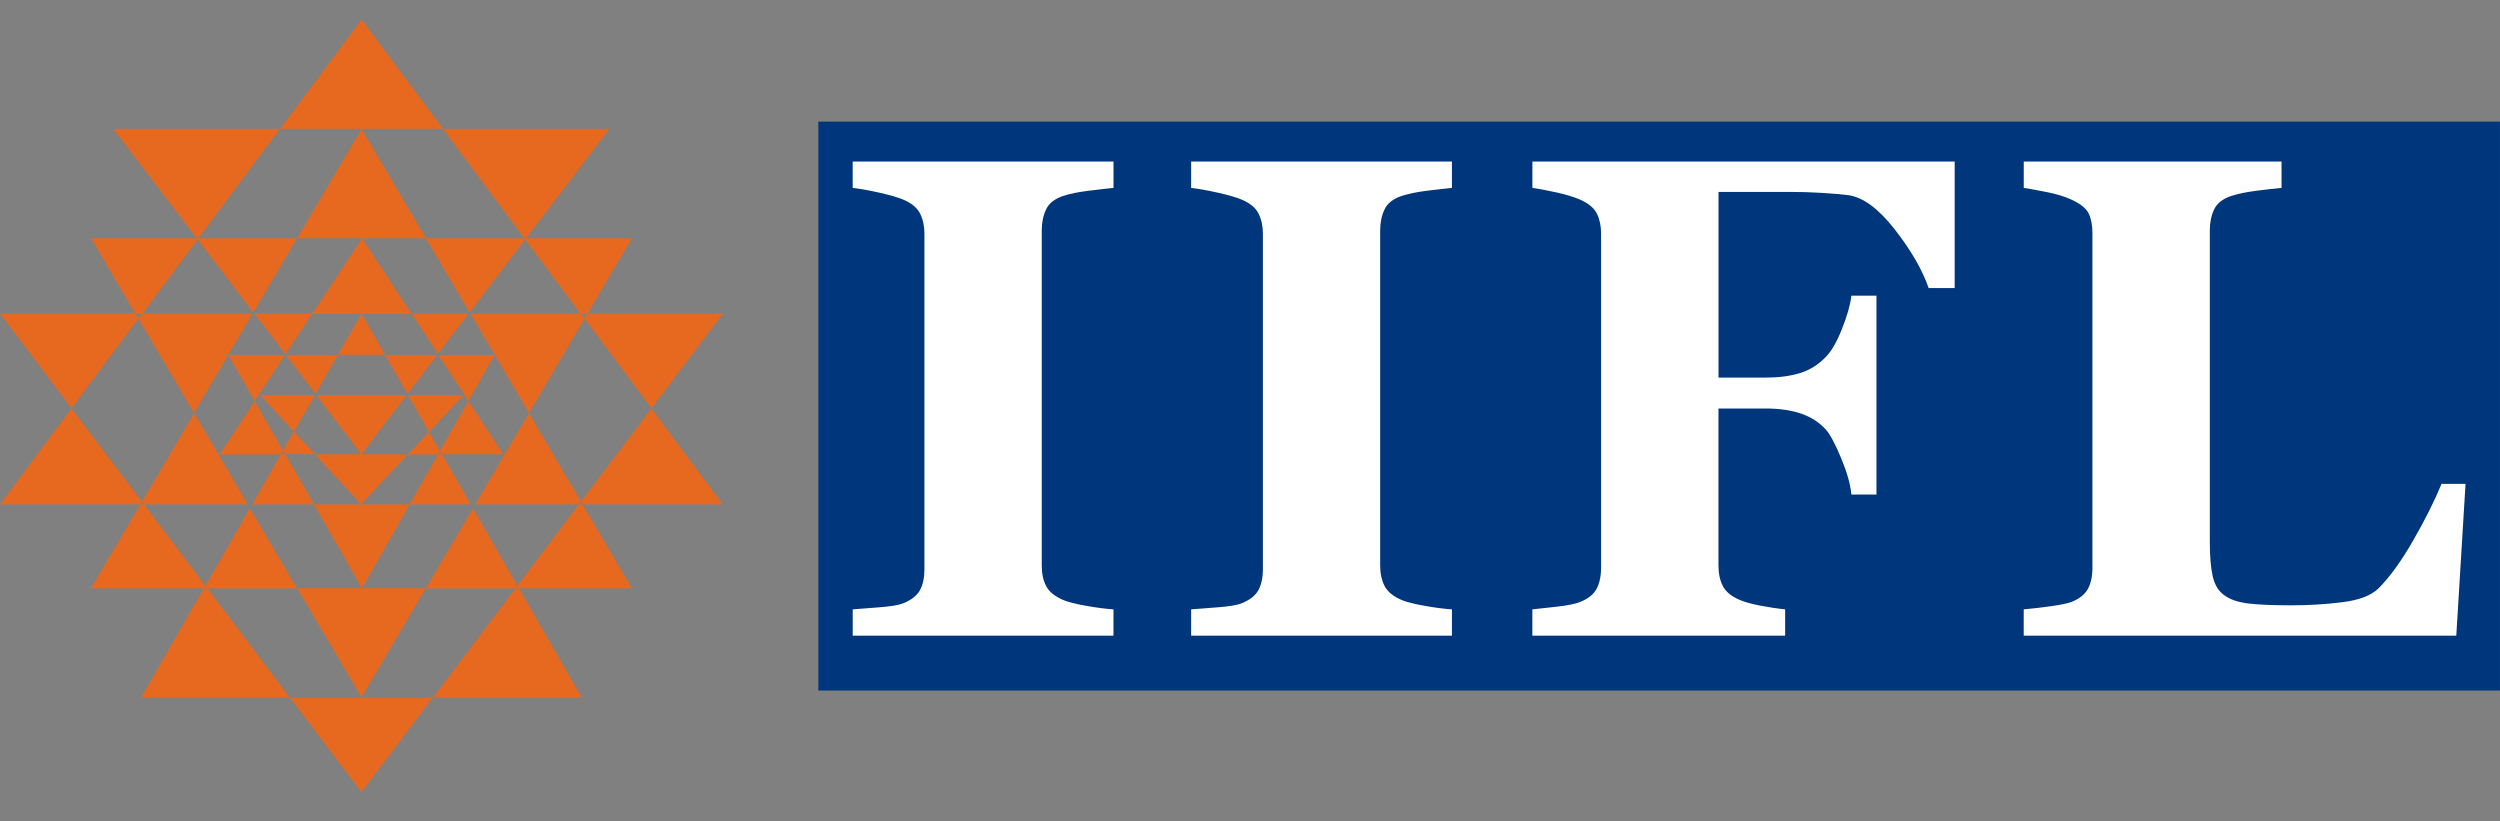 <svg width="70" height="23" viewBox="0 0 70 23" fill="none" xmlns="http://www.w3.org/2000/svg">
<rect x="0" y="0" width="70" height="23" fill="#808080" stroke="none"/>
<g clip-path="url(#clip0_5976_221)">
<path d="M69.999 3.406H22.914V19.335H69.999V3.406Z" fill="#00367B"/>
<path fill-rule="evenodd" clip-rule="evenodd" d="M7.125 8.781L7.993 9.919L8.743 8.781H7.125Z" fill="#E6691F"/>
<path fill-rule="evenodd" clip-rule="evenodd" d="M10.141 6.671H11.926L10.123 3.609L8.32 6.671H10.141Z" fill="#E6691F"/>
<path fill-rule="evenodd" clip-rule="evenodd" d="M7.867 12.719L7.062 14.123H8.793L7.987 12.719H7.867Z" fill="#E6691F"/>
<path fill-rule="evenodd" clip-rule="evenodd" d="M3.98 8.781L3.875 8.921L5.432 11.564L7.072 8.781H3.98Z" fill="#E6691F"/>
<path fill-rule="evenodd" clip-rule="evenodd" d="M8.315 6.672H5.555L5.531 6.704L7.091 8.751L8.315 6.672Z" fill="#E6691F"/>
<path fill-rule="evenodd" clip-rule="evenodd" d="M12.374 12.719H14.09L13.115 11.227L12.32 12.624L12.374 12.719Z" fill="#E6691F"/>
<path fill-rule="evenodd" clip-rule="evenodd" d="M11.469 14.123H13.181L12.375 12.719H12.268L11.469 14.123Z" fill="#E6691F"/>
<path fill-rule="evenodd" clip-rule="evenodd" d="M7.13 11.234L6.148 12.725H7.864L7.925 12.62L7.13 11.234Z" fill="#E6691F"/>
<path fill-rule="evenodd" clip-rule="evenodd" d="M10.783 9.934L10.123 8.781L9.461 9.934H10.783Z" fill="#E6691F"/>
<path fill-rule="evenodd" clip-rule="evenodd" d="M14.705 6.704L14.681 6.672H11.922L13.146 8.751L14.705 6.704Z" fill="#E6691F"/>
<path fill-rule="evenodd" clip-rule="evenodd" d="M12.26 9.908L13.119 8.781H11.523L12.26 9.908Z" fill="#E6691F"/>
<path fill-rule="evenodd" clip-rule="evenodd" d="M11.523 8.79L10.139 6.672L8.742 8.79H11.523Z" fill="#E6691F"/>
<path fill-rule="evenodd" clip-rule="evenodd" d="M4.034 14.125H3.93L2.547 16.473H5.715L5.754 16.405L4.034 14.125Z" fill="#E6691F"/>
<path fill-rule="evenodd" clip-rule="evenodd" d="M8.117 19.531L10.119 22.181L12.12 19.531H8.117Z" fill="#E6691F"/>
<path fill-rule="evenodd" clip-rule="evenodd" d="M5.709 16.469L3.953 19.532H8.115L5.802 16.469H5.709Z" fill="#E6691F"/>
<path fill-rule="evenodd" clip-rule="evenodd" d="M3.792 8.781H0L2.001 11.432L3.874 8.921L3.792 8.781Z" fill="#E6691F"/>
<path fill-rule="evenodd" clip-rule="evenodd" d="M5.435 11.57L3.977 14.047L4.036 14.124H6.94L5.435 11.57Z" fill="#E6691F"/>
<path fill-rule="evenodd" clip-rule="evenodd" d="M12.125 19.531H16.286L14.531 16.469H14.437L12.125 19.531Z" fill="#E6691F"/>
<path fill-rule="evenodd" clip-rule="evenodd" d="M16.312 14.124H20.238L18.237 11.438L16.266 14.046L16.312 14.124Z" fill="#E6691F"/>
<path fill-rule="evenodd" clip-rule="evenodd" d="M16.449 8.781L16.367 8.921L18.24 11.432L20.242 8.781H16.449Z" fill="#E6691F"/>
<path fill-rule="evenodd" clip-rule="evenodd" d="M14.484 16.405L14.525 16.474H17.693L16.31 14.125H16.205L14.484 16.405Z" fill="#E6691F"/>
<path fill-rule="evenodd" clip-rule="evenodd" d="M2.001 11.438L0 14.124H3.928L3.973 14.046L2.001 11.438Z" fill="#E6691F"/>
<path fill-rule="evenodd" clip-rule="evenodd" d="M16.258 8.79H16.444L17.693 6.672H14.728L14.703 6.704L16.258 8.79Z" fill="#E6691F"/>
<path fill-rule="evenodd" clip-rule="evenodd" d="M10.136 16.47L8.32 16.469L10.122 19.527L11.922 16.47H10.136Z" fill="#E6691F"/>
<path fill-rule="evenodd" clip-rule="evenodd" d="M11.922 16.476H14.435L14.488 16.407L13.243 14.234L11.922 16.476Z" fill="#E6691F"/>
<path fill-rule="evenodd" clip-rule="evenodd" d="M14.73 6.671L17.063 3.609H12.398L14.681 6.671H14.73Z" fill="#E6691F"/>
<path fill-rule="evenodd" clip-rule="evenodd" d="M5.535 6.704L5.511 6.672H2.547L3.794 8.79H3.981L5.535 6.704Z" fill="#E6691F"/>
<path fill-rule="evenodd" clip-rule="evenodd" d="M16.21 14.124L16.269 14.047L14.81 11.57L13.305 14.124H16.21Z" fill="#E6691F"/>
<path fill-rule="evenodd" clip-rule="evenodd" d="M13.172 8.781L14.81 11.564L16.367 8.921L16.263 8.781H13.172Z" fill="#E6691F"/>
<path fill-rule="evenodd" clip-rule="evenodd" d="M7.836 3.609H3.172L5.505 6.671H5.553L7.836 3.609Z" fill="#E6691F"/>
<path fill-rule="evenodd" clip-rule="evenodd" d="M5.75 16.407L5.803 16.476H8.316L6.996 14.234L5.75 16.407Z" fill="#E6691F"/>
<path fill-rule="evenodd" clip-rule="evenodd" d="M10.124 3.606H12.403L10.124 0.547L7.844 3.606H10.124Z" fill="#E6691F"/>
<path fill-rule="evenodd" clip-rule="evenodd" d="M7.281 11.062L8.231 12.089L8.82 11.062H7.281Z" fill="#E6691F"/>
<path fill-rule="evenodd" clip-rule="evenodd" d="M8 9.938L8.833 11.029L9.458 9.938H8Z" fill="#E6691F"/>
<path fill-rule="evenodd" clip-rule="evenodd" d="M13.847 9.938H12.273L13.114 11.226L13.847 9.938Z" fill="#E6691F"/>
<path fill-rule="evenodd" clip-rule="evenodd" d="M12.98 11.062H11.422L12.014 12.096L12.98 11.062Z" fill="#E6691F"/>
<path fill-rule="evenodd" clip-rule="evenodd" d="M8.812 12.719L10.11 14.12L11.421 12.719H8.812Z" fill="#E6691F"/>
<path fill-rule="evenodd" clip-rule="evenodd" d="M8.789 14.125L10.134 16.474L11.469 14.125H8.789Z" fill="#E6691F"/>
<path fill-rule="evenodd" clip-rule="evenodd" d="M6.391 9.938L7.13 11.228L7.981 9.938H6.391Z" fill="#E6691F"/>
<path fill-rule="evenodd" clip-rule="evenodd" d="M12.24 9.938H10.781L11.408 11.029L12.24 9.938Z" fill="#E6691F"/>
<path fill-rule="evenodd" clip-rule="evenodd" d="M11.385 11.062H8.852L10.119 12.725L11.385 11.062Z" fill="#E6691F"/>
<path fill-rule="evenodd" clip-rule="evenodd" d="M12.265 12.723L12.319 12.628L12.012 12.094L11.422 12.723H12.265Z" fill="#E6691F"/>
<path fill-rule="evenodd" clip-rule="evenodd" d="M7.922 12.609L7.982 12.714H8.813L8.226 12.078L7.922 12.609Z" fill="#E6691F"/>
<path fill-rule="evenodd" clip-rule="evenodd" d="M31.178 17.798H23.876V17.062C24.043 17.049 24.29 17.031 24.615 17.005C24.941 16.98 25.165 16.943 25.289 16.893C25.519 16.8 25.675 16.676 25.759 16.524C25.842 16.371 25.884 16.177 25.884 15.94V6.541C25.884 6.33 25.844 6.142 25.762 5.98C25.682 5.819 25.524 5.687 25.289 5.588C25.14 5.526 24.92 5.462 24.628 5.396C24.338 5.331 24.086 5.286 23.875 5.261V4.523H31.178V5.261C30.992 5.28 30.759 5.306 30.481 5.341C30.201 5.375 29.965 5.423 29.773 5.485C29.531 5.566 29.37 5.692 29.29 5.864C29.21 6.035 29.169 6.23 29.169 6.447V15.838C29.169 16.062 29.21 16.254 29.294 16.413C29.378 16.572 29.537 16.701 29.773 16.801C29.904 16.857 30.119 16.911 30.419 16.964C30.72 17.018 30.972 17.049 31.177 17.062V17.798" fill="white"/>
<path fill-rule="evenodd" clip-rule="evenodd" d="M40.655 17.798H33.352V17.062C33.52 17.049 33.767 17.031 34.092 17.005C34.417 16.98 34.641 16.943 34.766 16.893C34.995 16.8 35.152 16.676 35.235 16.524C35.318 16.371 35.361 16.177 35.361 15.94V6.541C35.361 6.33 35.32 6.142 35.239 5.98C35.159 5.819 35 5.687 34.765 5.588C34.616 5.526 34.397 5.462 34.105 5.396C33.814 5.331 33.563 5.286 33.352 5.261V4.523H40.654V5.261C40.468 5.28 40.236 5.306 39.956 5.341C39.678 5.375 39.443 5.423 39.25 5.485C39.008 5.566 38.847 5.692 38.767 5.864C38.686 6.035 38.645 6.23 38.645 6.447V15.838C38.645 16.062 38.688 16.254 38.771 16.413C38.855 16.572 39.014 16.701 39.249 16.801C39.379 16.857 39.595 16.911 39.895 16.964C40.197 17.018 40.449 17.049 40.654 17.062V17.798" fill="white"/>
<path fill-rule="evenodd" clip-rule="evenodd" d="M54.732 8.065H54.002C53.822 7.549 53.505 7.002 53.052 6.422C52.597 5.841 52.166 5.523 51.76 5.466C51.574 5.441 51.326 5.42 51.018 5.401C50.709 5.382 50.425 5.374 50.165 5.374H48.118V10.573H49.43C49.802 10.573 50.123 10.531 50.397 10.447C50.67 10.364 50.912 10.213 51.122 9.995C51.277 9.839 51.428 9.579 51.573 9.216C51.719 8.852 51.808 8.539 51.839 8.278H52.541V13.846H51.839C51.814 13.566 51.717 13.225 51.55 12.824C51.383 12.422 51.239 12.156 51.122 12.026C50.942 11.827 50.712 11.679 50.433 11.582C50.155 11.486 49.819 11.438 49.429 11.438H48.117V15.837C48.117 16.061 48.159 16.253 48.242 16.413C48.325 16.572 48.484 16.701 48.718 16.8C48.853 16.857 49.039 16.909 49.277 16.956C49.513 17.002 49.75 17.038 49.984 17.062V17.799H42.906V17.062C43.085 17.044 43.322 17.018 43.618 16.984C43.914 16.949 44.12 16.906 44.238 16.857C44.46 16.77 44.614 16.649 44.701 16.493C44.786 16.337 44.83 16.138 44.83 15.895V6.54C44.83 6.329 44.792 6.144 44.715 5.985C44.637 5.826 44.479 5.694 44.239 5.588C44.066 5.513 43.838 5.444 43.554 5.382C43.271 5.321 43.055 5.28 42.907 5.261V4.523H54.731V8.066" fill="white"/>
<path fill-rule="evenodd" clip-rule="evenodd" d="M69.035 13.548L68.776 17.798H56.664V17.062C56.88 17.043 57.133 17.014 57.422 16.974C57.712 16.933 57.903 16.893 57.996 16.856C58.218 16.769 58.372 16.648 58.459 16.492C58.546 16.337 58.588 16.137 58.588 15.894V6.54C58.588 6.316 58.555 6.13 58.486 5.985C58.419 5.838 58.256 5.706 57.996 5.588C57.805 5.5 57.575 5.43 57.308 5.378C57.04 5.325 56.825 5.286 56.665 5.261V4.523H63.883V5.261C63.684 5.28 63.451 5.306 63.181 5.341C62.911 5.375 62.677 5.423 62.479 5.485C62.237 5.566 62.076 5.693 61.995 5.864C61.915 6.035 61.875 6.23 61.875 6.449V15.172C61.875 15.584 61.903 15.908 61.958 16.145C62.014 16.382 62.122 16.557 62.283 16.669C62.444 16.787 62.669 16.863 62.956 16.898C63.244 16.932 63.642 16.949 64.148 16.949C64.655 16.949 65.125 16.92 65.593 16.861C66.06 16.802 66.396 16.672 66.6 16.473C66.915 16.156 67.238 15.71 67.569 15.133C67.9 14.556 68.165 14.029 68.363 13.549H69.037" fill="white"/>
</g>
<defs>
<clipPath id="clip0_5976_221">
<rect width="70" height="21.636" fill="white" transform="translate(0 0.547)"/>
</clipPath>
</defs>
</svg>
